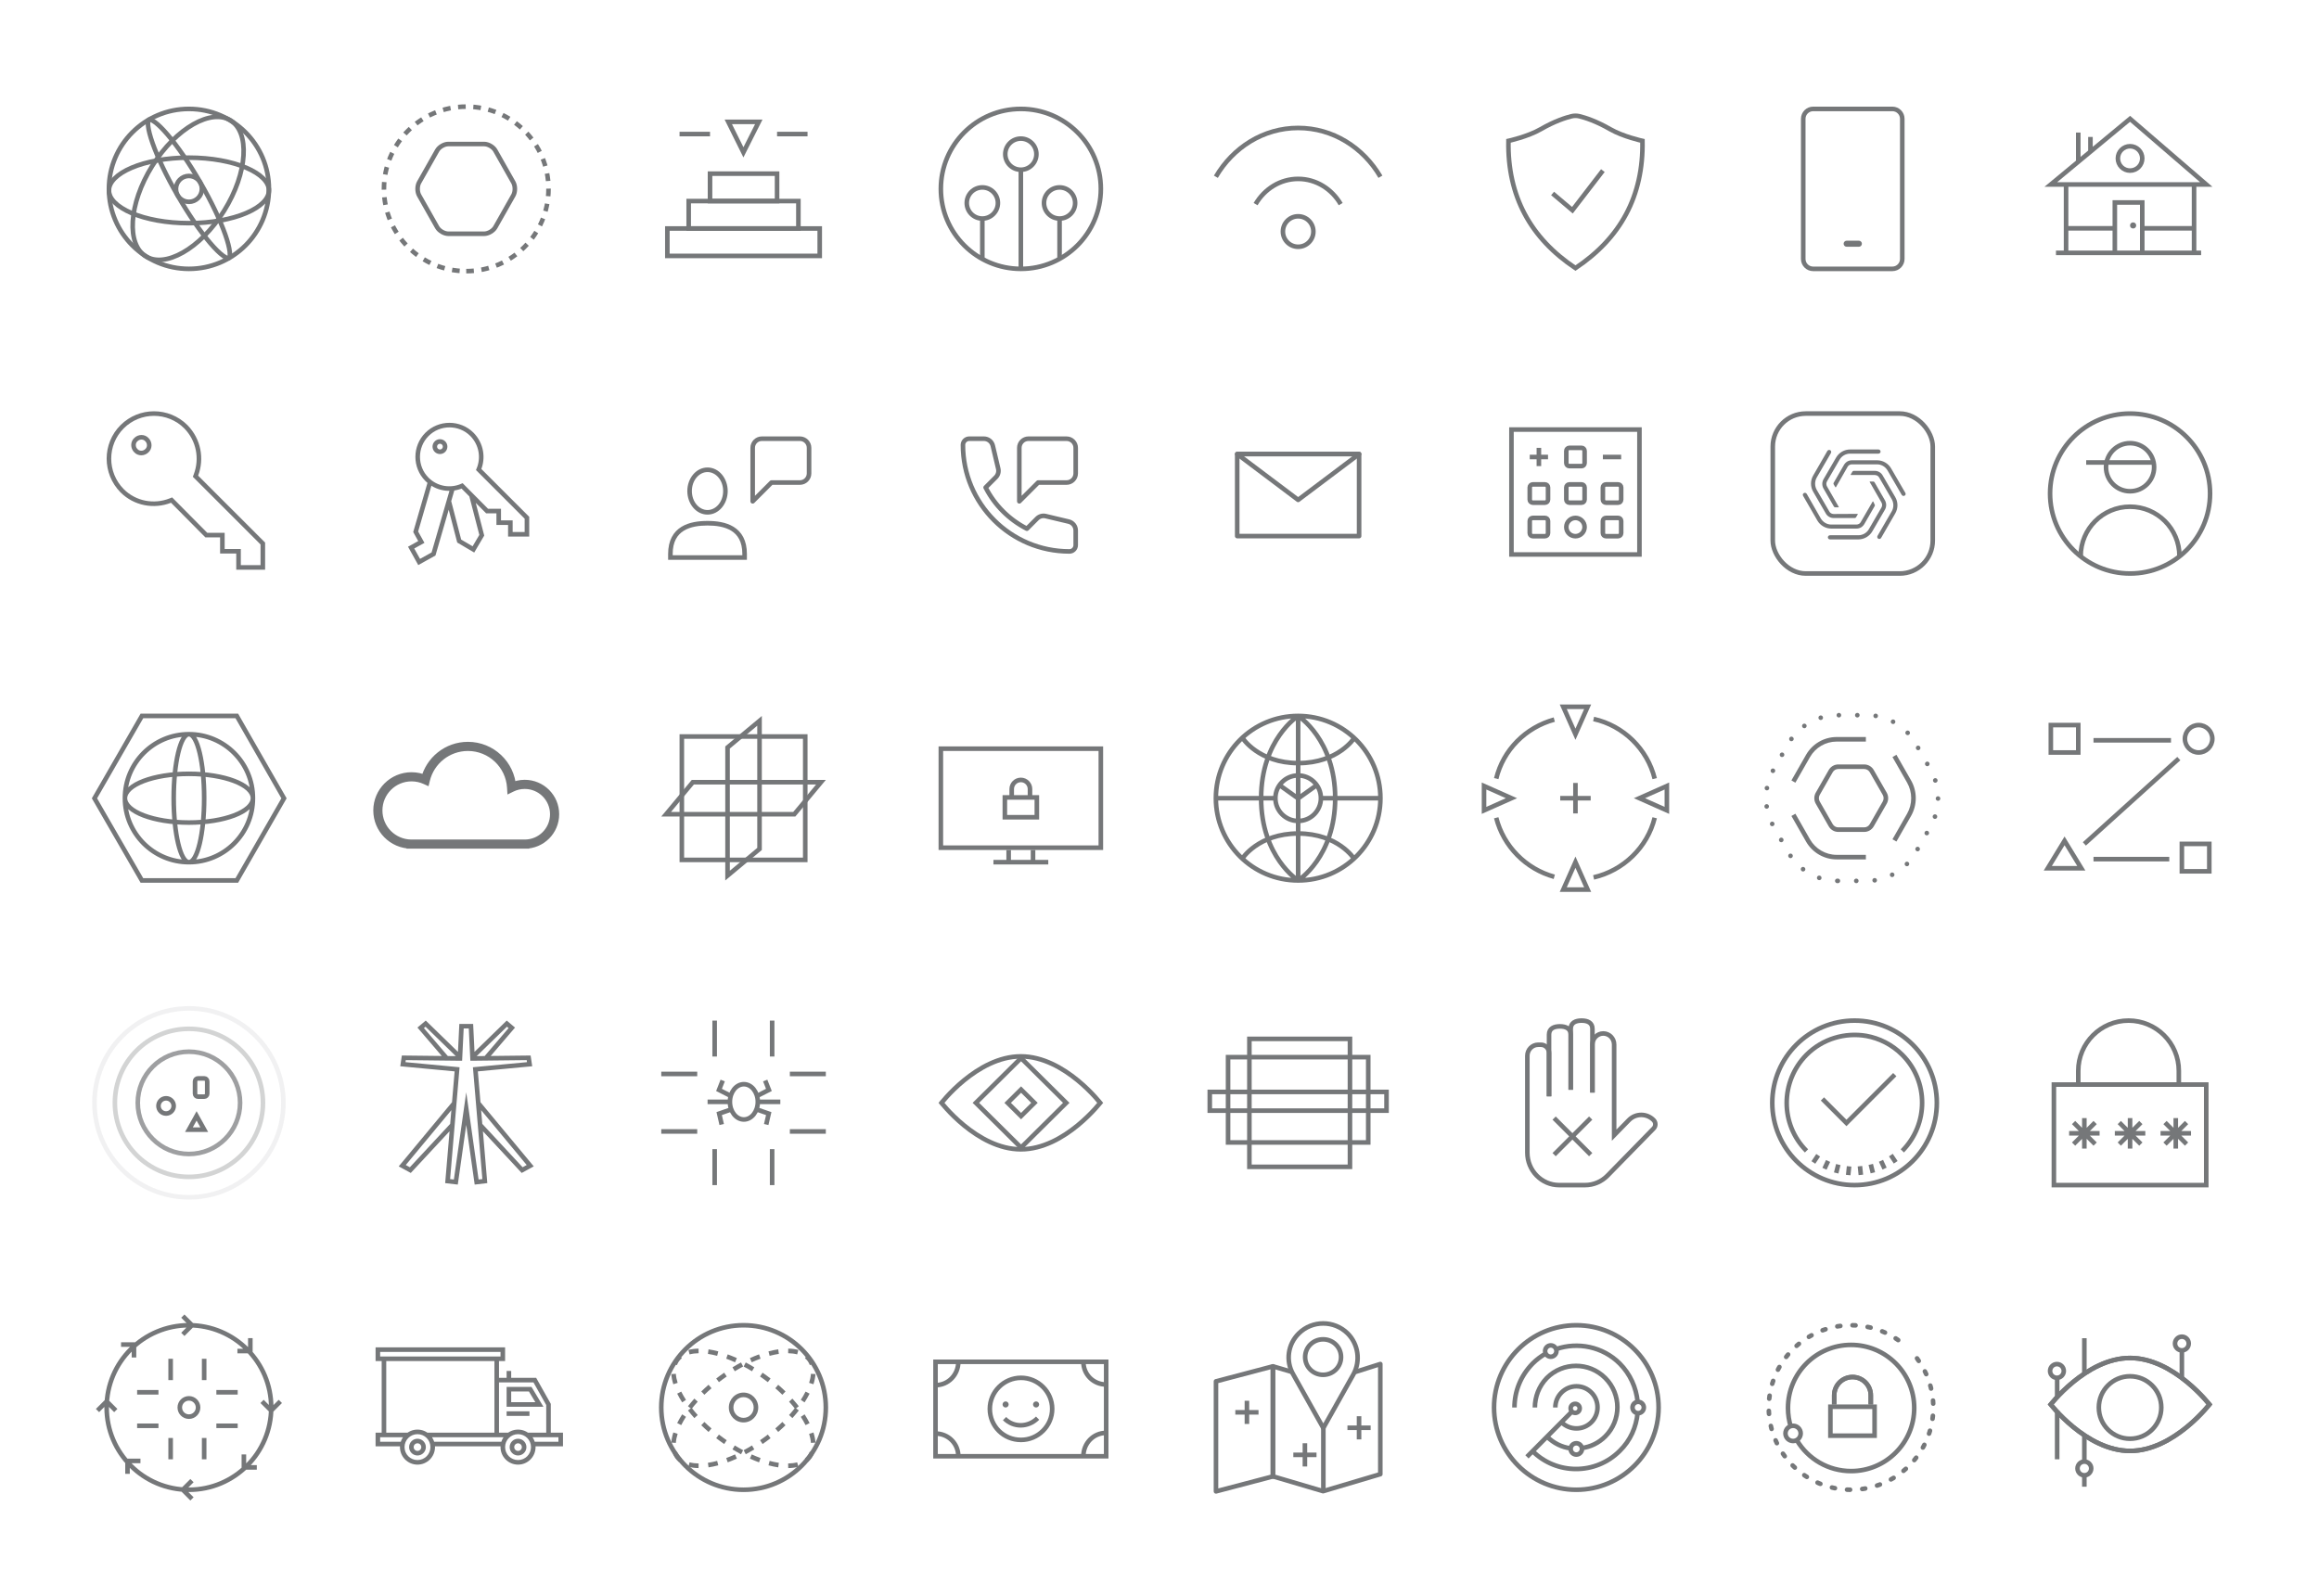 <?xml version="1.0" encoding="UTF-8"?>
<svg xmlns="http://www.w3.org/2000/svg" width="761" height="524" viewBox="0 0 761 524" fill="none">
  <path d="M88.25 62C88.25 76.498 76.498 88.25 62 88.25C47.502 88.25 35.75 76.498 35.75 62C35.75 47.502 47.502 35.75 62 35.75C76.498 35.75 88.25 47.502 88.25 62Z" stroke="#757779" stroke-width="1.5" stroke-miterlimit="10"></path>
  <path d="M66.25 62C66.25 64.347 64.347 66.25 62 66.25C59.653 66.25 57.75 64.347 57.75 62C57.75 59.653 59.653 57.75 62 57.75C64.347 57.75 66.25 59.653 66.25 62Z" stroke="#757779" stroke-width="1.5" stroke-miterlimit="10"></path>
  <path d="M88.25 62.5C88.25 63.833 87.619 65.166 86.346 66.448C85.07 67.733 83.186 68.925 80.798 69.942C76.025 71.975 69.38 73.25 62 73.25C54.62 73.25 47.975 71.975 43.202 69.942C40.814 68.925 38.93 67.733 37.654 66.448C36.381 65.166 35.75 63.833 35.75 62.5C35.75 61.167 36.381 59.834 37.654 58.552C38.93 57.267 40.814 56.075 43.202 55.058C47.975 53.026 54.62 51.75 62 51.75C69.38 51.75 76.025 53.026 80.798 55.058C83.186 56.075 85.07 57.267 86.346 58.552C87.619 59.834 88.25 61.167 88.25 62.5Z" stroke="#757779" stroke-width="1.5" stroke-miterlimit="10"></path>
  <path d="M75.671 39.531C78.758 41.459 80.247 45.612 79.911 51.053C79.577 56.46 77.438 62.942 73.536 69.19C69.635 75.438 64.749 80.205 60.036 82.878C55.295 85.567 50.91 86.052 47.823 84.124C44.736 82.196 43.247 78.043 43.583 72.602C43.916 67.195 46.056 60.713 49.957 54.465C53.859 48.217 58.745 43.45 63.457 40.777C68.198 38.088 72.584 37.603 75.671 39.531Z" stroke="#757779" stroke-width="1.5" stroke-miterlimit="10"></path>
  <path d="M65.719 59.853C69.431 66.282 72.294 72.368 73.927 77C74.746 79.322 75.242 81.243 75.394 82.644C75.47 83.347 75.454 83.874 75.374 84.238C75.293 84.604 75.174 84.705 75.125 84.733C75.077 84.761 74.93 84.814 74.573 84.701C74.217 84.588 73.753 84.338 73.182 83.921C72.044 83.089 70.629 81.699 69.027 79.829C65.832 76.099 61.994 70.576 58.282 64.146C54.57 57.717 51.706 51.632 50.073 46.999C49.254 44.677 48.758 42.756 48.607 41.355C48.531 40.652 48.547 40.125 48.627 39.761C48.707 39.395 48.827 39.294 48.875 39.266C48.923 39.239 49.071 39.185 49.428 39.299C49.783 39.411 50.248 39.661 50.819 40.078C51.956 40.91 53.371 42.3 54.973 44.17C58.168 47.901 62.006 53.423 65.719 59.853Z" stroke="#757779" stroke-width="1.5" stroke-miterlimit="10"></path>
  <path d="M137.542 64.137L143.46 74.594C144.122 75.763 145.77 76.728 147.105 76.728H158.895C160.23 76.728 161.878 75.763 162.539 74.594L168.457 64.137C169.12 62.967 169.12 61.035 168.457 59.864L162.539 49.407C161.878 48.238 160.23 47.273 158.895 47.273H147.105C145.769 47.273 144.122 48.238 143.46 49.407L137.542 59.864C136.879 61.035 136.88 62.967 137.542 64.137Z" stroke="#757779" stroke-width="1.5" stroke-miterlimit="10"></path>
  <path fill-rule="evenodd" clip-rule="evenodd" d="M153 89C167.912 89 180 76.912 180 62C180 47.088 167.912 35 153 35C138.088 35 126 47.088 126 62C126 76.912 138.088 89 153 89Z" stroke="#757779" stroke-width="1.5" stroke-miterlimit="10" stroke-dasharray="2.5 2.5"></path>
  <path d="M255 44H265" stroke="#757779" stroke-width="1.5" stroke-miterlimit="10"></path>
  <path d="M239 40L243.961 50L249 40H239Z" stroke="#757779" stroke-width="1.5" stroke-miterlimit="10"></path>
  <rect x="219" y="75" width="50" height="9" stroke="#757779" stroke-width="1.5" stroke-miterlimit="10"></rect>
  <rect x="226" y="66" width="36" height="9" stroke="#757779" stroke-width="1.5" stroke-miterlimit="10"></rect>
  <rect x="233" y="57" width="22" height="9" stroke="#757779" stroke-width="1.5" stroke-miterlimit="10"></rect>
  <path d="M223 44H233" stroke="#757779" stroke-width="1.5" stroke-miterlimit="10"></path>
  <path d="M335 88L335 55.647M347.704 71.67V84.895M322.362 71.668V84.894M340.109 50.604C340.109 53.426 337.821 55.714 334.999 55.714C332.177 55.714 329.889 53.426 329.889 50.604C329.889 47.782 332.177 45.494 334.999 45.494C337.821 45.494 340.109 47.782 340.109 50.604ZM327.472 66.626C327.472 69.449 325.184 71.737 322.362 71.737C319.54 71.737 317.252 69.449 317.252 66.626C317.252 63.804 319.54 61.517 322.362 61.517C325.184 61.517 327.472 63.804 327.472 66.626ZM352.818 66.626C352.818 69.448 350.53 71.736 347.708 71.736C344.886 71.736 342.598 69.448 342.598 66.626C342.598 63.804 344.886 61.516 347.708 61.516C350.53 61.516 352.818 63.804 352.818 66.626Z" stroke="#757779" stroke-width="1.5" stroke-miterlimit="10"></path>
  <circle cx="335" cy="62" r="26.25" stroke="#757779" stroke-width="1.5"></circle>
  <path d="M399 58.011C404.625 48.409 414.599 42 426 42C437.401 42 447.374 48.409 453 58.011M439.963 67C437.054 62.034 431.897 58.72 426.001 58.72C420.104 58.72 414.947 62.034 412.038 67M431 76C431 78.761 428.761 81 426 81C423.239 81 421 78.761 421 76C421 73.239 423.239 71 426 71C428.761 71 431 73.239 431 76Z" stroke="#757779" stroke-width="1.5"></path>
  <path d="M509.5 63.5L516 69L526 56M528.377 42.396C523.762 39.733 520.133 38.605 518.304 38.158C517.444 37.947 516.556 37.947 515.695 38.158C513.866 38.605 510.238 39.733 505.622 42.396C501.359 44.857 495.011 46.243 495.011 46.243C494.671 64.427 502.284 78.189 517 88C531.716 78.189 539.329 64.427 538.989 46.243C538.989 46.243 532.64 44.857 528.377 42.396Z" stroke="#757779" stroke-width="1.5" stroke-miterlimit="10"></path>
  <path fill-rule="evenodd" clip-rule="evenodd" d="M621 36.5H595C593.619 36.5 592.5 37.619 592.5 39V85C592.5 86.381 593.619 87.5 595 87.5H621C622.381 87.5 623.5 86.381 623.5 85V39C623.5 37.619 622.381 36.5 621 36.5ZM595 35C592.791 35 591 36.791 591 39V85C591 87.209 592.791 89 595 89H621C623.209 89 625 87.209 625 85V39C625 36.791 623.209 35 621 35H595Z" fill="#757779"></path>
  <path d="M605 80C605 79.448 605.448 79 606 79H610C610.552 79 611 79.448 611 80C611 80.552 610.552 81 610 81H606C605.448 81 605 80.552 605 80Z" fill="#757779"></path>
  <path d="M674.684 83H722.316M720 83V60.547M678 83V60.547M682 52.713V43.5M686 49.562V44.956M720 74.935H703M694 74.935H678M703 66.46H694V82.999H703V66.46ZM724 60.547L699 39L673 60.547H724Z" stroke="#757779" stroke-width="1.5" stroke-miterlimit="10"></path>
  <circle cx="700" cy="74" r="1" fill="#757779"></circle>
  <circle cx="699" cy="52" r="4" stroke="#757779" stroke-width="1.5" stroke-miterlimit="10"></circle>
  <path d="M86.25 178.407V186.25H78.278V181.696V180.946H77.528H72.974V176.392V175.642H72.224H67.706L56.655 164.497L56.308 164.148L55.85 164.327C50.525 166.402 44.309 165.316 40.079 161.087C34.304 155.22 34.311 145.843 40.077 140.077C45.845 134.309 55.219 134.308 60.988 140.074C65.226 144.404 66.309 150.534 64.323 155.86L64.154 156.312L64.495 156.652L86.25 178.407Z" stroke="#757779" stroke-width="1.5" stroke-miterlimit="10"></path>
  <path fill-rule="evenodd" clip-rule="evenodd" d="M44.581 144.303C45.605 143.279 47.279 143.279 48.209 144.303C49.233 145.326 49.233 147 48.209 147.931C47.186 148.954 45.512 148.954 44.581 147.931C43.558 146.907 43.558 145.233 44.581 144.303Z" stroke="#757779" stroke-width="1.5" stroke-miterlimit="10"></path>
  <path d="M154.689 162.535L158.101 175.684L155.353 180.344L150.693 177.596L147.252 164.337M141.132 158.236L136.412 174.547L138.264 177.893L134.918 179.745L137.547 184.465L142.267 181.837L148.481 160.387M154.875 142.582C150.812 138.519 144.18 138.519 140.117 142.582C136.054 146.645 136.054 153.277 140.117 157.34C143.224 160.447 147.824 161.164 151.648 159.491L159.834 167.736H163.658V171.56H167.481V175.384H172.919V169.947L157.085 154.114C158.699 150.29 157.982 145.749 154.875 142.582ZM143.181 145.405C143.838 144.747 144.914 144.747 145.571 145.405C146.228 146.062 146.228 147.137 145.571 147.794C144.914 148.452 143.838 148.452 143.181 147.794C142.524 147.137 142.524 146.062 143.181 145.405Z" stroke="#757779" stroke-width="1.5" stroke-miterlimit="10"></path>
  <path d="M220 183H219.25V183.75H220V183ZM244.354 183V183.75H245.104V183H244.354ZM247 164.556H246.25C246.25 164.859 246.433 165.132 246.713 165.248C246.993 165.365 247.316 165.3 247.53 165.086L247 164.556ZM253.167 158.389V157.639C252.968 157.639 252.777 157.718 252.636 157.859L253.167 158.389ZM232.177 170.993C229.341 170.993 226.124 171.372 223.598 172.936C221.006 174.541 219.25 177.323 219.25 181.843H220.75C220.75 177.779 222.288 175.511 224.387 174.212C226.552 172.872 229.423 172.493 232.177 172.493V170.993ZM219.25 181.843V183H220.75V181.843H219.25ZM220 183.75H244.354V182.25H220V183.75ZM245.104 183V181.843H243.604V183H245.104ZM245.104 181.843C245.104 177.323 243.348 174.541 240.757 172.936C238.23 171.372 235.013 170.993 232.177 170.993V172.493C234.931 172.493 237.803 172.872 239.967 174.212C242.066 175.511 243.604 177.779 243.604 181.843H245.104ZM237.306 161.18C237.306 164.747 234.894 167.411 232.177 167.411V168.911C235.954 168.911 238.806 165.324 238.806 161.18H237.306ZM232.177 167.411C229.46 167.411 227.048 164.747 227.048 161.18H225.548C225.548 165.324 228.4 168.911 232.177 168.911V167.411ZM227.048 161.18C227.048 157.612 229.46 154.949 232.177 154.949V153.449C228.4 153.449 225.548 157.036 225.548 161.18H227.048ZM232.177 154.949C234.894 154.949 237.306 157.612 237.306 161.18H238.806C238.806 157.036 235.954 153.449 232.177 153.449V154.949ZM246.25 147V164.556H247.75V147H246.25ZM247.53 165.086L253.697 158.919L252.636 157.859L246.47 164.025L247.53 165.086ZM266.25 155.389V147H264.75V155.389H266.25ZM262.5 157.639H253.167V159.139H262.5V157.639ZM250 144.75H262.5V143.25H250V144.75ZM266.25 147C266.25 144.929 264.571 143.25 262.5 143.25V144.75C263.743 144.75 264.75 145.757 264.75 147H266.25ZM264.75 155.389C264.75 156.632 263.743 157.639 262.5 157.639V159.139C264.571 159.139 266.25 157.46 266.25 155.389H264.75ZM247.75 147C247.75 145.757 248.757 144.75 250 144.75V143.25C247.929 143.25 246.25 144.929 246.25 147H247.75Z" fill="#757779"></path>
  <path d="M343.14 169.404C342.127 169.163 341.061 169.465 340.324 170.201L336.987 173.538C331.17 170.578 326.401 165.83 323.441 160.013L326.786 156.653C327.518 155.917 327.818 154.856 327.579 153.846L325.796 146.309C325.476 144.956 324.268 144 322.877 144H318.056C316.925 144 316 144.925 316 146.056C316 165.357 331.643 181 350.944 181C352.075 181 353 180.075 353 178.944V174.12C353 172.731 352.046 171.523 350.694 171.201L343.14 169.404ZM337.5 144C335.843 144 334.5 145.343 334.5 147V164.556L340.667 158.389H350C351.657 158.389 353 157.046 353 155.389V147C353 145.343 351.657 144 350 144H337.5Z" stroke="#757779" stroke-width="1.5" stroke-linejoin="round"></path>
  <rect x="406" y="149.039" width="40" height="26.92" stroke="#757779" stroke-width="1.5" stroke-linejoin="round"></rect>
  <path d="M446 149.039H406L426 164.083L446 149.039Z" stroke="#757779" stroke-width="1.5" stroke-linejoin="round"></path>
  <path d="M526 150H532M502 150H508M505 147V153M515 165H519C519.552 165 520 164.552 520 164V160C520 159.448 519.552 159 519 159H515C514.448 159 514 159.448 514 160V164C514 164.552 514.448 165 515 165ZM527 165H531C531.552 165 532 164.552 532 164V160C532 159.448 531.552 159 531 159H527C526.448 159 526 159.448 526 160V164C526 164.552 526.448 165 527 165ZM514 173C514 171.357 515.357 170 517 170C518.643 170 520 171.357 520 173C520 174.643 518.643 176 517 176C515.357 176 514 174.714 514 173ZM496 141H538V182H496V141ZM527 176H531C531.552 176 532 175.552 532 175V171C532 170.448 531.552 170 531 170H527C526.448 170 526 170.448 526 171V175C526 175.552 526.448 176 527 176ZM503 165H507C507.552 165 508 164.552 508 164V160C508 159.448 507.552 159 507 159H503C502.448 159 502 159.448 502 160V164C502 164.552 502.448 165 503 165ZM503 176H507C507.552 176 508 175.552 508 175V171C508 170.448 507.552 170 507 170H503C502.448 170 502 170.448 502 171V175C502 175.552 502.448 176 503 176ZM515 153H519C519.552 153 520 152.552 520 152V148C520 147.448 519.552 147 519 147H515C514.448 147 514 147.448 514 148V152C514 152.552 514.448 153 515 153Z" stroke="#757779" stroke-width="1.5" stroke-miterlimit="10"></path>
  <rect x="581.75" y="135.75" width="52.5" height="52.5" rx="10.821" stroke="#757779" stroke-width="1.5"></rect>
  <path d="M617.424 164.948C617.553 165.205 617.638 165.461 617.638 165.761C617.638 166.06 617.553 166.317 617.424 166.574L613.274 173.719C612.59 174.917 611.263 175.687 609.851 175.687H600.567C600.225 175.687 599.925 175.901 599.84 176.243C599.754 176.671 600.096 177.056 600.524 177.056H609.851C611.734 177.056 613.488 176.029 614.429 174.403L618.58 167.258C618.836 166.788 618.965 166.274 618.965 165.761C618.965 165.247 618.836 164.734 618.58 164.263L615.157 158.316C615.071 158.145 614.9 158.059 614.729 158.059H613.659C613.574 158.059 613.488 158.145 613.574 158.231L617.424 164.948Z" fill="#757779"></path>
  <path d="M610.622 171.366C610.493 171.622 610.279 171.836 610.023 171.965C609.766 172.093 609.509 172.179 609.21 172.179H600.952C599.54 172.179 598.257 171.408 597.529 170.21L592.908 162.124C592.737 161.824 592.352 161.653 592.01 161.824C591.625 161.996 591.497 162.423 591.71 162.766L596.374 170.852C597.315 172.478 599.07 173.505 600.952 173.505H609.21C609.723 173.505 610.237 173.377 610.707 173.12C611.135 172.863 611.52 172.478 611.777 172.05L615.2 166.103C615.285 165.932 615.285 165.761 615.2 165.632L614.729 164.648C614.686 164.563 614.558 164.563 614.515 164.648L610.622 171.366Z" fill="#757779"></path>
  <path d="M601.723 168.714C601.423 168.714 601.166 168.629 600.91 168.5C600.653 168.372 600.439 168.158 600.311 167.901L596.16 160.756C595.476 159.515 595.476 158.018 596.16 156.777L600.824 148.734C600.995 148.434 600.952 148.049 600.696 147.835C600.353 147.578 599.883 147.664 599.669 148.006L595.005 156.093C594.064 157.718 594.064 159.772 595.005 161.398L599.155 168.543C599.412 169.014 599.797 169.399 600.268 169.656C600.696 169.912 601.209 170.041 601.765 170.041H608.654C608.825 170.041 608.996 169.955 609.082 169.784L609.638 168.843C609.681 168.757 609.638 168.672 609.552 168.672L601.723 168.714Z" fill="#757779"></path>
  <path d="M599.54 159.643C599.412 159.387 599.326 159.13 599.326 158.83C599.326 158.531 599.412 158.274 599.54 158.018L603.69 150.872C604.375 149.674 605.701 148.904 607.113 148.904H616.398C616.74 148.904 617.039 148.69 617.125 148.348C617.168 147.92 616.868 147.535 616.44 147.535H607.113C605.231 147.535 603.477 148.562 602.535 150.188L598.385 157.333C598.128 157.804 598 158.317 598 158.83C598 159.344 598.128 159.857 598.385 160.328L601.808 166.275C601.893 166.446 602.065 166.532 602.236 166.532H603.305C603.391 166.532 603.477 166.446 603.391 166.361L599.54 159.643Z" fill="#757779"></path>
  <path d="M606.3 153.226C606.429 152.97 606.642 152.756 606.899 152.627C607.156 152.499 607.413 152.414 607.712 152.414H615.97C617.382 152.414 618.665 153.184 619.393 154.382L624.056 162.425C624.227 162.725 624.612 162.896 624.955 162.725C625.34 162.554 625.468 162.126 625.254 161.784L620.59 153.74C619.649 152.114 617.895 151.087 616.012 151.087H607.712C607.199 151.087 606.685 151.216 606.215 151.472C605.787 151.729 605.402 152.114 605.145 152.542L601.722 158.489C601.637 158.66 601.637 158.831 601.722 158.96L602.278 159.901C602.321 159.987 602.449 159.987 602.492 159.901L606.3 153.226Z" fill="#757779"></path>
  <path d="M615.242 155.922C615.542 155.922 615.798 156.007 616.055 156.136C616.312 156.264 616.526 156.478 616.654 156.735L620.804 163.88C621.489 165.121 621.489 166.618 620.804 167.816L616.141 175.86C615.969 176.159 616.012 176.544 616.269 176.758C616.611 177.015 617.082 176.929 617.296 176.587L621.959 168.501C622.901 166.875 622.901 164.821 621.959 163.195L617.809 156.05C617.553 155.579 617.167 155.194 616.697 154.938C616.269 154.681 615.756 154.553 615.199 154.553H608.311C608.14 154.553 607.969 154.638 607.883 154.809L607.327 155.751C607.284 155.836 607.327 155.922 607.412 155.922H615.242Z" fill="#757779"></path>
  <circle cx="699" cy="162" r="26.25" stroke="#757779" stroke-width="1.5" stroke-miterlimit="10"></circle>
  <circle cx="699" cy="153.36" r="7.89" stroke="#757779" stroke-width="1.5" stroke-miterlimit="10"></circle>
  <path d="M715.2 182.52C715.2 173.573 707.947 166.32 699 166.32C690.053 166.32 682.8 173.573 682.8 182.52" stroke="#757779" stroke-width="1.5" stroke-miterlimit="10"></path>
  <path d="M706.2 151.8H684.6" stroke="#757779" stroke-width="1.5" stroke-miterlimit="10"></path>
  <path d="M62 283C73.598 283 83 273.598 83 262M62 283C50.402 283 41 273.598 41 262M62 283C64.761 283 67 273.598 67 262C67 250.402 64.761 241 62 241M62 283C59.239 283 57 273.598 57 262C57 250.402 59.239 241 62 241M83 262C83 250.402 73.598 241 62 241M83 262C83 266.418 73.598 270 62 270C50.402 270 41 266.418 41 262M83 262C83 257.582 73.598 254 62 254C50.402 254 41 257.582 41 262M62 241C50.402 241 41 250.402 41 262M77.71 235H46.57L31 262.041L46.57 289H77.71L93.199 262.041L77.71 235Z" stroke="#757779" stroke-width="1.5" stroke-miterlimit="10"></path>
  <mask id="path-42-outside-1" maskUnits="userSpaceOnUse" x="122" y="243" width="62" height="36" fill="black">
    <rect fill="white" x="122" y="243" width="62" height="36"></rect>
    <path fill-rule="evenodd" clip-rule="evenodd" d="M134.91 277.07C128.872 276.996 124 272.079 124 266.024C124 259.922 128.946 254.976 135.048 254.976C136.67 254.976 138.21 255.325 139.597 255.953C141.128 249.667 146.795 245 153.552 245C161.18 245 167.419 250.947 167.886 258.457C169.187 257.819 170.649 257.462 172.195 257.462C177.61 257.462 182 261.851 182 267.266C182 272.681 177.61 277.071 172.195 277.071L172.195 277.072H134.91V277.07Z"></path>
  </mask>
  <path d="M134.91 277.07H136.41V275.589L134.928 275.57L134.91 277.07ZM139.597 255.953L138.979 257.32L140.627 258.066L141.055 256.308L139.597 255.953ZM167.886 258.457L166.389 258.55L166.529 260.793L168.546 259.804L167.886 258.457ZM172.195 277.071V275.571H170.706L170.695 277.06L172.195 277.071ZM172.195 277.072V278.572H173.684L173.695 277.083L172.195 277.072ZM134.91 277.072H133.41V278.572H134.91V277.072ZM134.928 275.57C129.71 275.506 125.5 271.257 125.5 266.024H122.5C122.5 272.901 128.033 278.486 134.891 278.57L134.928 275.57ZM125.5 266.024C125.5 260.751 129.775 256.476 135.048 256.476V253.476C128.118 253.476 122.5 259.094 122.5 266.024H125.5ZM135.048 256.476C136.452 256.476 137.782 256.778 138.979 257.32L140.216 254.587C138.638 253.873 136.887 253.476 135.048 253.476V256.476ZM141.055 256.308C142.425 250.678 147.503 246.5 153.552 246.5V243.5C146.087 243.5 139.83 248.656 138.14 255.599L141.055 256.308ZM153.552 246.5C160.383 246.5 165.971 251.825 166.389 258.55L169.383 258.364C168.867 250.068 161.977 243.5 153.552 243.5V246.5ZM168.546 259.804C169.646 259.265 170.883 258.962 172.195 258.962V255.962C170.415 255.962 168.728 256.374 167.226 257.11L168.546 259.804ZM172.195 258.962C176.782 258.962 180.5 262.68 180.5 267.266H183.5C183.5 261.023 178.439 255.962 172.195 255.962V258.962ZM180.5 267.266C180.5 271.853 176.782 275.571 172.195 275.571V278.571C178.439 278.571 183.5 273.51 183.5 267.266H180.5ZM170.695 277.06L170.695 277.061L173.695 277.083L173.695 277.082L170.695 277.06ZM172.195 275.572H134.91V278.572H172.195V275.572ZM136.41 277.072V277.07H133.41V277.072H136.41Z" fill="#757779" mask="url(#path-42-outside-1)"></path>
  <path fill-rule="evenodd" clip-rule="evenodd" d="M263.5 242.5H224.5V281.5H263.5V242.5ZM265 241V283H223V241H265Z" fill="#757779"></path>
  <path fill-rule="evenodd" clip-rule="evenodd" d="M248.5 278.305V238.209L239.5 245.703V285.806L248.5 278.305ZM250 279.008V235.008L238 245V289.009L250 279.008Z" fill="#757779"></path>
  <path fill-rule="evenodd" clip-rule="evenodd" d="M227.703 257.508L267.799 257.508L260.305 266.508L220.202 266.508L227.703 257.508ZM227 256.008L271 256.008L261.008 268.008L216.999 268.008L227 256.008Z" fill="#757779"></path>
  <rect x="308.75" y="245.75" width="52.5" height="32.5" stroke="#757779" stroke-width="1.5" stroke-miterlimit="10"></rect>
  <rect x="329.75" y="261.75" width="10.5" height="6.5" stroke="#757779" stroke-width="1.5" stroke-miterlimit="10"></rect>
  <path d="M338 262V259C338 257.343 336.657 256 335 256V256C333.343 256 332 257.343 332 259V262" stroke="#757779" stroke-width="1.5" stroke-miterlimit="10"></path>
  <path d="M326 283H344" stroke="#757779" stroke-width="1.5" stroke-miterlimit="10"></path>
  <path d="M339 279V283" stroke="#757779" stroke-width="1.5" stroke-miterlimit="10"></path>
  <path d="M331 279V283" stroke="#757779" stroke-width="1.5" stroke-miterlimit="10"></path>
  <path d="M426 289C440.929 289 453 276.929 453 262M426 289C411.071 289 399 276.929 399 262M426 289V269.465M426 289C426 289 438.15 281.297 438.15 262C438.15 242.703 426 235 426 235M426 289C426 289 413.85 281.297 413.85 262C413.85 242.703 426 235 426 235M453 262C453 247.071 440.929 235 426 235M453 262H433.465M426 235C411.071 235 399 247.071 399 262M426 235V254.535M399 262H418.535M418.535 262C418.535 257.871 421.871 254.535 426 254.535M418.535 262C418.535 266.129 421.871 269.465 426 269.465M433.465 262C433.465 266.129 430.129 269.465 426 269.465M433.465 262C433.465 257.871 430.129 254.535 426 254.535M426 254.535V269.465M407.656 281.853C407.656 281.853 412.897 273.594 426 273.594C439.103 273.594 444.344 281.853 444.344 281.853M444.424 242.226C444.424 242.226 439.182 250.485 426.079 250.485C412.976 250.485 407.735 242.226 407.735 242.226M419.885 257.712L426 262.079L432.115 257.712" stroke="#757779" stroke-width="1.5" stroke-miterlimit="10"></path>
  <path d="M522 262H512M517 267V257M522.954 288C532.779 285.726 540.618 278.114 543 268.426M491 268.426C493.382 277.817 500.725 285.232 510.053 287.802M510.053 236.198C500.626 238.768 493.282 246.182 491 255.574M543 255.574C540.618 245.886 532.779 238.175 522.954 236M513 232L517 241L521 232L513 232ZM521 292L517 283L513 292H521ZM547 258L538 262L547 266V258ZM487 266L496 262L487 258L487 266Z" stroke="#757779" stroke-width="1.5" stroke-miterlimit="10"></path>
  <path d="M609.154 288.388C608.741 288.388 608.398 288.72 608.398 289.144C608.398 289.557 608.741 289.9 609.154 289.9C609.578 289.9 609.91 289.557 609.91 289.144C609.91 288.72 609.578 288.388 609.154 288.388Z" fill="#757779"></path>
  <path d="M602.928 289.9C602.96 289.9 602.977 289.9 603.009 289.889C603.052 289.9 603.08 289.9 603.112 289.9C603.536 289.9 603.868 289.557 603.868 289.144C603.868 288.72 603.536 288.388 603.112 288.388C603.08 288.388 603.052 288.388 603.02 288.398C602.988 288.388 602.96 288.388 602.928 288.388C602.514 288.388 602.172 288.72 602.172 289.144C602.172 289.557 602.514 289.9 602.928 289.9Z" fill="#757779"></path>
  <path d="M615.087 288.207C614.674 288.267 614.381 288.649 614.441 289.063C614.501 289.434 614.826 289.706 615.197 289.706H615.299C615.713 289.646 616.003 289.264 615.943 288.851C615.882 288.437 615.501 288.147 615.087 288.207Z" fill="#757779"></path>
  <path d="M596.284 287.903C596.143 288.299 596.355 288.73 596.747 288.861C596.825 288.893 596.917 288.9 597.002 288.904C597.313 288.904 597.606 288.713 597.716 288.398C597.846 287.995 597.634 287.571 597.242 287.43V287.441C596.846 287.299 596.415 287.511 596.284 287.903Z" fill="#757779"></path>
  <path d="M620.586 286.472C620.215 286.653 620.063 287.108 620.254 287.479C620.384 287.744 620.657 287.893 620.929 287.893C621.049 287.893 621.162 287.872 621.271 287.812C621.642 287.621 621.794 287.165 621.604 286.794C621.413 286.423 620.957 286.271 620.586 286.462V286.472Z" fill="#757779"></path>
  <path d="M591.093 284.843C590.842 285.175 590.903 285.649 591.235 285.91C591.369 286.009 591.528 286.062 591.687 286.062C591.92 286.062 592.139 285.96 592.291 285.769C592.542 285.437 592.482 284.963 592.15 284.713C591.818 284.451 591.344 284.511 591.093 284.843Z" fill="#757779"></path>
  <path d="M625.25 283.059C624.95 283.352 624.957 283.836 625.25 284.126C625.399 284.267 625.59 284.338 625.784 284.338C625.975 284.338 626.176 284.267 626.318 284.115C626.607 283.815 626.607 283.341 626.307 283.048C626.014 282.758 625.533 282.758 625.24 283.059H625.25Z" fill="#757779"></path>
  <path d="M587.157 280.302C586.803 280.522 586.715 280.995 586.945 281.348C587.097 281.56 587.326 281.681 587.577 281.681C587.719 281.681 587.871 281.642 587.991 281.55C588.344 281.32 588.436 280.847 588.203 280.504C587.963 280.15 587.5 280.062 587.157 280.302Z" fill="#757779"></path>
  <path d="M628.632 278.313C628.424 278.677 628.554 279.14 628.915 279.341C629.035 279.412 629.155 279.444 629.289 279.44C629.551 279.44 629.802 279.309 629.943 279.069C630.155 278.705 630.024 278.242 629.66 278.03C629.297 277.829 628.834 277.949 628.632 278.313Z" fill="#757779"></path>
  <path d="M584.167 275.041C583.803 275.253 583.673 275.709 583.874 276.069C584.015 276.32 584.277 276.454 584.542 276.454C584.662 276.454 584.793 276.422 584.913 276.352C585.277 276.15 585.397 275.684 585.196 275.323C584.984 274.959 584.521 274.829 584.167 275.041Z" fill="#757779"></path>
  <path d="M631.636 273.065C631.424 273.429 631.555 273.892 631.908 274.094C632.028 274.168 632.159 274.196 632.293 274.193C632.555 274.193 632.806 274.062 632.947 273.822C633.148 273.458 633.025 272.995 632.664 272.783C632.3 272.581 631.837 272.701 631.636 273.065Z" fill="#757779"></path>
  <path d="M581.224 269.765C580.853 269.949 580.701 270.412 580.892 270.783C581.022 271.044 581.284 271.196 581.566 271.196C581.676 271.196 581.8 271.164 581.899 271.115C582.273 270.924 582.422 270.468 582.241 270.097C582.051 269.726 581.595 269.574 581.224 269.765Z" fill="#757779"></path>
  <path d="M634.254 267.8C634.124 268.196 634.336 268.627 634.728 268.758C634.806 268.79 634.887 268.797 634.972 268.797C635.293 268.797 635.583 268.606 635.685 268.284C635.827 267.892 635.615 267.468 635.223 267.327C634.816 267.196 634.396 267.408 634.254 267.8Z" fill="#757779"></path>
  <path d="M579.644 263.955C579.231 264.015 578.948 264.397 579.008 264.811C579.058 265.182 579.393 265.454 579.754 265.457C579.793 265.457 579.824 265.457 579.863 265.447C580.277 265.387 580.559 265.005 580.499 264.591C580.439 264.178 580.058 263.895 579.644 263.955Z" fill="#757779"></path>
  <path d="M635.219 262.111C635.219 262.524 635.551 262.867 635.975 262.867C636.399 262.867 636.731 262.535 636.731 262.121C636.742 261.708 636.399 261.365 635.986 261.355C635.572 261.355 635.23 261.687 635.219 262.111Z" fill="#757779"></path>
  <path d="M579.089 258.556C579.019 258.969 579.301 259.351 579.704 259.422C579.754 259.432 579.796 259.432 579.835 259.432C580.195 259.432 580.52 259.178 580.581 258.807V258.817C580.651 258.404 580.379 258.012 579.966 257.941C579.552 257.87 579.16 258.142 579.089 258.556Z" fill="#757779"></path>
  <path d="M634.848 255.443C634.456 255.573 634.233 255.997 634.364 256.39C634.466 256.711 634.756 256.923 635.081 256.923C635.162 256.923 635.233 256.916 635.314 256.884C635.714 256.754 635.926 256.33 635.806 255.937H635.795C635.675 255.535 635.251 255.323 634.848 255.443Z" fill="#757779"></path>
  <path d="M581.135 252.63C580.934 253.004 581.075 253.457 581.446 253.658C581.556 253.722 581.68 253.75 581.8 253.75C582.072 253.75 582.333 253.598 582.464 253.347C582.669 252.983 582.528 252.52 582.164 252.329C581.789 252.124 581.337 252.266 581.135 252.63Z" fill="#757779"></path>
  <path d="M632.078 250.086C631.714 250.287 631.593 250.75 631.795 251.114C631.936 251.354 632.187 251.495 632.449 251.499C632.579 251.499 632.71 251.467 632.83 251.397C633.194 251.185 633.314 250.732 633.113 250.368C632.904 249.994 632.438 249.874 632.078 250.086Z" fill="#757779"></path>
  <path d="M584.135 247.365C583.923 247.729 584.054 248.191 584.418 248.403C584.538 248.464 584.658 248.492 584.793 248.488C585.054 248.488 585.305 248.358 585.446 248.117C585.659 247.757 585.524 247.294 585.164 247.082C584.8 246.88 584.348 247.004 584.135 247.365Z" fill="#757779"></path>
  <path d="M629.088 244.838C628.713 245.039 628.593 245.502 628.805 245.866C628.936 246.107 629.198 246.248 629.463 246.251C629.583 246.251 629.713 246.22 629.834 246.149C630.198 245.937 630.318 245.474 630.116 245.121C629.904 244.757 629.452 244.626 629.088 244.838Z" fill="#757779"></path>
  <path d="M587.259 242.11C587.015 242.453 587.097 242.916 587.429 243.166C587.56 243.255 587.722 243.297 587.871 243.301C588.104 243.301 588.334 243.188 588.486 242.986C588.729 242.643 588.648 242.17 588.305 241.93C587.973 241.686 587.5 241.767 587.259 242.11Z" fill="#757779"></path>
  <path d="M625.469 241.071V241.06C625.611 241.223 625.812 241.301 626.017 241.304C626.208 241.304 626.388 241.234 626.54 241.092C626.841 240.809 626.851 240.325 626.568 240.025C626.275 239.721 625.802 239.711 625.491 239.993C625.187 240.287 625.176 240.771 625.469 241.071Z" fill="#757779"></path>
  <path d="M591.669 237.668C591.33 237.908 591.259 238.382 591.5 238.725C591.648 238.926 591.881 239.036 592.111 239.036C592.263 239.036 592.426 238.986 592.556 238.884C592.889 238.643 592.966 238.17 592.726 237.838C592.475 237.498 592.002 237.428 591.669 237.668Z" fill="#757779"></path>
  <path d="M620.554 236.548C620.363 236.922 620.505 237.375 620.869 237.576C620.989 237.636 621.098 237.664 621.218 237.664C621.491 237.664 621.752 237.513 621.893 237.262C622.088 236.887 621.943 236.435 621.582 236.233C621.208 236.042 620.755 236.184 620.554 236.548Z" fill="#757779"></path>
  <path d="M597.27 234.866C596.867 234.986 596.645 235.41 596.765 235.802C596.868 236.124 597.168 236.336 597.489 236.336C597.56 236.336 597.641 236.325 597.712 236.304C598.115 236.173 598.338 235.749 598.207 235.357C598.087 234.958 597.663 234.735 597.27 234.866Z" fill="#757779"></path>
  <path d="M614.773 234.866C614.713 235.279 614.985 235.671 615.398 235.732C615.437 235.742 615.48 235.742 615.519 235.742C615.882 235.742 616.204 235.477 616.264 235.106C616.335 234.693 616.052 234.311 615.639 234.24C615.225 234.17 614.844 234.452 614.773 234.866Z" fill="#757779"></path>
  <path d="M609.497 234C609.073 234 608.741 234.332 608.741 234.756C608.741 235.17 609.073 235.512 609.497 235.512C609.91 235.512 610.253 235.17 610.253 234.756C610.253 234.332 609.91 234 609.497 234Z" fill="#757779"></path>
  <path d="M603.444 234C603.03 234 602.688 234.332 602.688 234.756C602.688 235.17 603.03 235.512 603.444 235.512C603.868 235.512 604.2 235.17 604.2 234.756C604.2 234.332 603.868 234 603.444 234Z" fill="#757779"></path>
  <path d="M593.971 248.505L589.171 256.908L587.868 256.164L592.669 247.76C594.729 244.159 598.568 241.918 602.695 241.918H612.306V243.418H602.695C599.111 243.418 595.767 245.366 593.971 248.505Z" fill="#757779"></path>
  <path d="M589.171 267.093L593.971 275.504C595.767 278.643 599.111 280.591 602.695 280.591H612.306V282.091H602.695C598.568 282.091 594.729 279.851 592.669 276.249L587.868 267.836L589.171 267.093Z" fill="#757779"></path>
  <path d="M621.029 248.495L625.83 256.898C627.625 260.038 627.626 263.943 625.83 267.083L621.029 275.486L622.331 276.23L627.132 267.827C629.192 264.226 629.192 259.755 627.132 256.154L622.331 247.751L621.029 248.495Z" fill="#757779"></path>
  <path fill-rule="evenodd" clip-rule="evenodd" d="M600.117 252.738C600.759 251.614 601.953 250.918 603.25 250.918H611.752C613.049 250.918 614.243 251.615 614.885 252.738L619.14 260.177C619.781 261.298 619.781 262.693 619.14 263.814L614.885 271.253C614.243 272.377 613.049 273.073 611.752 273.073H603.25C601.953 273.073 600.759 272.377 600.117 271.253L595.862 263.814C595.221 262.693 595.221 261.298 595.862 260.177L600.117 252.738ZM603.25 252.418C602.493 252.418 601.795 252.824 601.419 253.482L597.164 260.921C596.787 261.581 596.787 262.41 597.164 263.07L601.419 270.508C601.795 271.166 602.493 271.573 603.25 271.573H611.752C612.509 271.573 613.207 271.167 613.583 270.509L617.838 263.07C618.216 262.41 618.216 261.581 617.838 260.921L613.583 253.483C613.207 252.825 612.509 252.418 611.752 252.418H603.25Z" fill="#757779"></path>
  <path d="M721.5 247C723.985 247 726 244.985 726 242.5C726 240.015 723.985 238 721.5 238C719.015 238 717 240.015 717 242.5C717 244.985 719.015 247 721.5 247Z" stroke="#757779" stroke-width="1.5" stroke-miterlimit="10"></path>
  <path d="M687 243H712.433" stroke="#757779" stroke-width="1.5" stroke-miterlimit="10"></path>
  <path d="M715 249L684 277" stroke="#757779" stroke-width="1.5" stroke-miterlimit="10"></path>
  <path d="M672 285L677.5 276L683 285H672Z" stroke="#757779" stroke-width="1.5" stroke-miterlimit="10"></path>
  <path d="M687 282H711.866" stroke="#757779" stroke-width="1.5" stroke-miterlimit="10"></path>
  <path d="M673 247H682V238H673V247Z" stroke="#757779" stroke-width="1.5" stroke-miterlimit="10"></path>
  <path d="M716 286H725V277H716V286Z" stroke="#757779" stroke-width="1.5" stroke-miterlimit="10"></path>
  <path d="M64 354.948C64 354.406 64.439 353.967 64.982 353.967H67.018C67.561 353.967 68 354.406 68 354.948V358.985C68 359.527 67.561 359.967 67.018 359.967H64.982C64.439 359.967 64 359.527 64 358.985V354.948Z" stroke="#757779" stroke-width="1.5" stroke-miterlimit="10"></path>
  <path d="M52 363.008C52 361.627 53.119 360.508 54.5 360.508C55.881 360.508 57 361.627 57 363.008C57 364.388 55.881 365.508 54.5 365.508C53.119 365.508 52 364.388 52 363.008Z" stroke="#757779" stroke-width="1.5" stroke-miterlimit="10"></path>
  <path d="M64.514 366.276L67.027 370.8H62L64.514 366.276Z" stroke="#757779" stroke-width="1.5" stroke-miterlimit="10"></path>
  <circle opacity="0.7" cx="62" cy="361.998" r="16.79" stroke="#757779" stroke-width="1.5"></circle>
  <circle opacity="0.32" cx="62" cy="361.998" r="24.297" stroke="#757779" stroke-width="1.5"></circle>
  <circle opacity="0.1" cx="62" cy="362" r="31" stroke="#757779" stroke-width="1.5"></circle>
  <path d="M159.463 347.295L167.952 337.377L166.321 336L155.085 346.923M156.966 362.118L174 382.628L171.35 384.074L157.591 369.275M146.537 347.295L138.048 337.377L139.679 336L150.915 346.923M149.034 362.118L132 382.628L134.65 384.074L148.409 369.275M173.793 349.315L173.482 347.218L155.172 347.427H155.069L154.551 336.839H151.448L150.931 347.427H150.827L132.517 347.218L132.207 349.315L150 350.992L146.896 387.685L149.586 388L153 363.887L156.413 388L159.103 387.685L156 350.992L173.793 349.315Z" stroke="#757779" stroke-width="1.5" stroke-miterlimit="10"></path>
  <path d="M271 352.523H259.199M271 371.387H259.199M217 371.387H228.801M253.387 389V377.199M234.523 389V377.199M217 352.523H228.801M234.523 335V346.801M253.387 335V346.801M248.407 359.741L252.321 357.756L251.108 354.669M251.439 369.113L252.266 365.53L248.462 364.207M248.793 361.671H256.07M239.862 359.741L235.947 357.756L237.16 354.669M236.83 369.113L236.003 365.53L239.806 364.207M239.476 361.671H232.199M248.682 361.671C248.682 364.868 246.634 367.459 244.106 367.459C241.579 367.459 239.531 364.868 239.531 361.671C239.531 358.474 241.579 355.882 244.106 355.882C246.634 355.882 248.682 358.474 248.682 361.671Z" stroke="#757779" stroke-width="1.5" stroke-miterlimit="10"></path>
  <path d="M335.069 347.302L349.899 361.997L335.069 376.691L320.24 361.997L335.069 347.302Z" stroke="#757779" stroke-width="1.5" stroke-miterlimit="10"></path>
  <path d="M309.128 362.211C309.065 362.135 309.008 362.064 308.956 362C309.008 361.936 309.065 361.865 309.128 361.789C309.48 361.36 310.003 360.745 310.676 360.005C312.025 358.525 313.975 356.552 316.383 354.58C321.22 350.621 327.802 346.75 335.001 346.75C342.199 346.75 348.781 350.621 353.617 354.58C356.025 356.552 357.976 358.525 359.324 360.005C359.998 360.745 360.52 361.36 360.872 361.789C360.935 361.865 360.992 361.936 361.044 362C360.992 362.064 360.935 362.135 360.872 362.211C360.52 362.64 359.997 363.255 359.324 363.995C357.975 365.475 356.025 367.448 353.617 369.42C348.78 373.379 342.198 377.25 334.999 377.25C327.801 377.25 321.219 373.379 316.383 369.42C313.975 367.448 312.024 365.475 310.676 363.995C310.002 363.255 309.48 362.64 309.128 362.211Z" stroke="#757779" stroke-width="1.5" stroke-miterlimit="10"></path>
  <path d="M335.069 357.639L339.467 361.996L335.069 366.353L330.672 361.996L335.069 357.639Z" stroke="#757779" stroke-width="1.5" stroke-miterlimit="10"></path>
  <path d="M449 347H403V375H449V347Z" stroke="#757779" stroke-width="1.5" stroke-miterlimit="10"></path>
  <path d="M455 358.415H397V364.561H455V358.415Z" stroke="#757779" stroke-width="1.5" stroke-miterlimit="10"></path>
  <path d="M443 341H410V383H443V341Z" stroke="#757779" stroke-width="1.5" stroke-miterlimit="10"></path>
  <path d="M510 367L522 379" stroke="#757779" stroke-width="1.5" stroke-miterlimit="10"></path>
  <path d="M522 367L510 379" stroke="#757779" stroke-width="1.5" stroke-miterlimit="10"></path>
  <path d="M508.332 359.865V339.61C508.332 337.599 509.925 336.895 511.891 336.895C513.858 336.895 515.451 337.599 515.451 339.61V357.706" stroke="#757779" stroke-width="1.5" stroke-miterlimit="10"></path>
  <path d="M515.453 357.706V337.715C515.453 335.704 517.046 335 519.013 335C520.979 335 522.572 335.704 522.572 337.715V358.632" stroke="#757779" stroke-width="1.5" stroke-miterlimit="10"></path>
  <path d="M522.573 358.634V342.865C522.573 340.854 524.167 339.225 526.133 339.225C528.099 339.225 529.693 340.854 529.693 342.865V372.61L534.519 367.675C536.768 365.376 540.412 365.376 542.66 367.675C543.396 368.428 543.396 369.65 542.66 370.403L527.529 385.875C525.571 387.877 522.917 389.001 520.15 389.001H511.647C505.884 389.001 501.212 384.223 501.212 378.33V370.051V346.567C501.212 344.557 502.806 342.927 504.772 342.927H505.678C507.144 342.927 508.333 344.143 508.333 345.642V359.868" stroke="#757779" stroke-width="1.5" stroke-miterlimit="10"></path>
  <path d="M608.588 389.002C623.5 389.002 635.589 376.913 635.589 362.001C635.589 347.089 623.5 335 608.588 335C593.676 335 581.587 347.089 581.587 362.001C581.587 376.913 593.676 389.002 608.588 389.002Z" stroke="#757779" stroke-width="1.5" stroke-miterlimit="10"></path>
  <path d="M621.792 352.736L605.926 368.601L598.043 360.718" stroke="#757779" stroke-width="1.5" stroke-miterlimit="10"></path>
  <path d="M592.821 377.766C584.149 369.094 584.149 355.002 592.821 346.232C598.143 340.911 605.533 338.841 612.431 340.024C616.767 340.812 620.906 342.882 624.257 346.232C632.928 354.904 632.928 368.996 624.257 377.766" stroke="#757779" stroke-width="1.5" stroke-miterlimit="10"></path>
  <path d="M610.361 382.796L610.656 385.653" stroke="#757779" stroke-width="1.5" stroke-miterlimit="10"></path>
  <path d="M613.908 382.203L614.598 384.963" stroke="#757779" stroke-width="1.5" stroke-miterlimit="10"></path>
  <path d="M617.259 381.018L618.442 383.58" stroke="#757779" stroke-width="1.5" stroke-miterlimit="10"></path>
  <path d="M620.51 379.144L622.087 381.509" stroke="#757779" stroke-width="1.5" stroke-miterlimit="10"></path>
  <path d="M606.799 382.847L606.504 385.705" stroke="#757779" stroke-width="1.5" stroke-miterlimit="10"></path>
  <path d="M603.252 382.259L602.562 385.018" stroke="#757779" stroke-width="1.5" stroke-miterlimit="10"></path>
  <path d="M599.901 381.075L598.718 383.637" stroke="#757779" stroke-width="1.5" stroke-miterlimit="10"></path>
  <path d="M596.65 379.205L595.073 381.57" stroke="#757779" stroke-width="1.5" stroke-miterlimit="10"></path>
  <path d="M680.465 368.464L687.536 375.535M687.536 368.464L680.465 375.535M679 372H689M684 367V377" stroke="#757779" stroke-width="1.5" stroke-miterlimit="10"></path>
  <path d="M695.465 368.464L702.536 375.535M702.536 368.464L695.465 375.535M694 372H704M699 367V377" stroke="#757779" stroke-width="1.5" stroke-miterlimit="10"></path>
  <path d="M710.465 368.464L717.536 375.535M717.536 368.464L710.465 375.535M709 372H719M714 367V377" stroke="#757779" stroke-width="1.5" stroke-miterlimit="10"></path>
  <rect x="674" y="356" width="50" height="33" stroke="#757779" stroke-width="1.5" stroke-miterlimit="10"></rect>
  <path d="M682 351.5C682 342.387 689.387 335 698.5 335V335C707.613 335 715 342.387 715 351.5V356H682V351.5Z" stroke="#757779" stroke-width="1.5" stroke-miterlimit="10"></path>
  <path d="M78 468H71M78 457H71M45 457H52M67 446V453M56 446V453M45 468H52M56 479V472M67 479V472M60 432L63 435L60 438M63 492L60 489L63 486M92 460L89 463L86 460M82.152 439.226V443.469H77.91M39.726 441.348H43.969L43.969 445.591M32 463L35 460L38 463M41.847 483.774V479.531H46.09M84.274 481.653H80.031L80.031 477.41M65 462C65 460.343 63.657 459 62 459C60.343 459 59 460.343 59 462C59 463.657 60.343 465 62 465C63.657 465 65 463.657 65 462ZM89 462C89 476.912 76.912 489 62 489C47.088 489 35 476.912 35 462C35 447.088 47.088 435 62 435C76.912 435 89 447.088 89 462Z" stroke="#757779" stroke-width="1.5" stroke-miterlimit="10"></path>
  <path d="M124 471V470.25H123.25V471H124ZM124 474H123.25V474.75H124V474ZM184 474V474.75H184.75V474H184ZM184 471H184.75V470.25H184V471ZM124 443V442.25H123.25V443H124ZM165 443H165.75V442.25H165V443ZM165 446V446.75H165.75V446H165ZM124 446H123.25V446.75H124V446ZM163 446H163.75V445.25H163V446ZM126 446V445.25H125.25V446H126ZM163 453V452.25H162.25V453H163ZM175.5 453L176.154 452.632L175.939 452.25H175.5V453ZM180 461H180.75V460.804L180.654 460.632L180 461ZM167 456V455.25H166.25V456H167ZM167 461H166.25V461.75H167V461ZM177 461V461.75H178.325L177.643 460.614L177 461ZM174 456L174.643 455.614L174.425 455.25H174V456ZM167 463.25H166.25V464.75H167V463.25ZM173 464.75H173.75V463.25H173V464.75ZM134 470.25H124V471.75H134V470.25ZM123.25 471V474H124.75V471H123.25ZM124 474.75H132V473.25H124V474.75ZM142 474.75H165V473.25H142V474.75ZM175 474.75H184V473.25H175V474.75ZM184.75 474V471H183.25V474H184.75ZM184 470.25H180V471.75H184V470.25ZM124 443.75H165V442.25H124V443.75ZM164.25 443V446H165.75V443H164.25ZM165 445.25H124V446.75H165V445.25ZM124.75 446V443H123.25V446H124.75ZM163.75 471V446H162.25V471H163.75ZM163 445.25H126V446.75H163V445.25ZM125.25 446V471H126.75V446H125.25ZM163 470.25H140V471.75H163V470.25ZM138.25 475C138.25 475.69 137.69 476.25 137 476.25V477.75C138.519 477.75 139.75 476.519 139.75 475H138.25ZM137 476.25C136.31 476.25 135.75 475.69 135.75 475H134.25C134.25 476.519 135.481 477.75 137 477.75V476.25ZM135.75 475C135.75 474.31 136.31 473.75 137 473.75V472.25C135.481 472.25 134.25 473.481 134.25 475H135.75ZM137 473.75C137.69 473.75 138.25 474.31 138.25 475H139.75C139.75 473.481 138.519 472.25 137 472.25V473.75ZM141.25 475C141.25 477.347 139.347 479.25 137 479.25V480.75C140.176 480.75 142.75 478.176 142.75 475H141.25ZM137 479.25C134.653 479.25 132.75 477.347 132.75 475H131.25C131.25 478.176 133.824 480.75 137 480.75V479.25ZM132.75 475C132.75 472.653 134.653 470.75 137 470.75V469.25C133.824 469.25 131.25 471.824 131.25 475H132.75ZM137 470.75C139.347 470.75 141.25 472.653 141.25 475H142.75C142.75 471.824 140.176 469.25 137 469.25V470.75ZM171.25 475C171.25 475.69 170.69 476.25 170 476.25V477.75C171.519 477.75 172.75 476.519 172.75 475H171.25ZM170 476.25C169.31 476.25 168.75 475.69 168.75 475H167.25C167.25 476.519 168.481 477.75 170 477.75V476.25ZM168.75 475C168.75 474.31 169.31 473.75 170 473.75V472.25C168.481 472.25 167.25 473.481 167.25 475H168.75ZM170 473.75C170.69 473.75 171.25 474.31 171.25 475H172.75C172.75 473.481 171.519 472.25 170 472.25V473.75ZM174.25 475C174.25 477.347 172.347 479.25 170 479.25V480.75C173.176 480.75 175.75 478.176 175.75 475H174.25ZM170 479.25C167.653 479.25 165.75 477.347 165.75 475H164.25C164.25 478.176 166.824 480.75 170 480.75V479.25ZM165.75 475C165.75 472.653 167.653 470.75 170 470.75V469.25C166.824 469.25 164.25 471.824 164.25 475H165.75ZM170 470.75C172.347 470.75 174.25 472.653 174.25 475H175.75C175.75 471.824 173.176 469.25 170 469.25V470.75ZM163 453.75H175.5V452.25H163V453.75ZM174.846 453.368L179.346 461.368L180.654 460.632L176.154 452.632L174.846 453.368ZM179.25 461V471H180.75V461H179.25ZM163.75 471V453H162.25V471H163.75ZM163 471.75H167V470.25H163V471.75ZM180 470.25H173V471.75H180V470.25ZM166.25 456V461H167.75V456H166.25ZM167 461.75H177V460.25H167V461.75ZM177.643 460.614L174.643 455.614L173.357 456.386L176.357 461.386L177.643 460.614ZM174 455.25H167V456.75H174V455.25ZM167 464.75H173V463.25H167V464.75ZM167.75 453V450H166.25V453H167.75Z" fill="#757779"></path>
  <path fill-rule="evenodd" clip-rule="evenodd" d="M244 435.75C229.503 435.75 217.75 447.503 217.75 462C217.75 476.497 229.503 488.25 244 488.25C258.497 488.25 270.25 476.497 270.25 462C270.25 447.503 258.497 435.75 244 435.75ZM216.25 462C216.25 446.674 228.674 434.25 244 434.25C259.326 434.25 271.75 446.674 271.75 462C271.75 477.326 259.326 489.75 244 489.75C228.674 489.75 216.25 477.326 216.25 462Z" fill="#757779"></path>
  <path fill-rule="evenodd" clip-rule="evenodd" d="M235.03 452.483C235.455 452.155 235.887 451.83 236.327 451.509C236.766 451.189 237.207 450.876 237.648 450.572L238.482 451.82C238.052 452.116 237.622 452.421 237.193 452.734C236.765 453.046 236.343 453.363 235.929 453.683L235.03 452.483ZM240.365 448.809C241.304 448.236 242.243 447.702 243.176 447.206L243.863 448.543C242.956 449.025 242.043 449.545 241.129 450.102L240.365 448.809ZM230.126 456.729C230.886 455.989 231.684 455.256 232.518 454.535L233.482 455.682C232.67 456.384 231.894 457.097 231.155 457.816L230.126 456.729ZM246.086 445.778C247.1 445.322 248.103 444.913 249.088 444.555L249.586 445.976C248.636 446.321 247.668 446.716 246.686 447.158L246.086 445.778ZM225.766 461.573C226.415 460.739 227.116 459.905 227.865 459.074L228.962 460.091C228.236 460.895 227.559 461.702 226.934 462.505L225.766 461.573ZM222.222 467.106C222.691 466.164 223.241 465.207 223.864 464.242L225.109 465.066C224.513 465.988 223.993 466.896 223.551 467.782L222.222 467.106ZM252.186 443.576C253.285 443.283 254.354 443.06 255.383 442.908L255.59 444.402C254.622 444.545 253.609 444.757 252.558 445.036L252.186 443.576ZM220.302 473.528C220.367 472.462 220.592 471.343 220.956 470.191L222.375 470.646C222.041 471.701 221.845 472.696 221.789 473.615L220.302 473.528ZM258.667 442.674C259.858 442.69 260.975 442.831 261.99 443.107L261.598 444.566C260.721 444.327 259.73 444.199 258.639 444.184L258.667 442.674ZM265.093 444.649C265.556 445.028 265.966 445.464 266.315 445.958C266.665 446.451 266.941 446.984 267.148 447.551L265.75 448.08C265.588 447.636 265.373 447.222 265.104 446.842C264.835 446.461 264.517 446.123 264.154 445.825L265.093 444.649ZM221.584 478.599C221.235 478.105 220.958 477.572 220.752 477.005L222.15 476.476C222.312 476.921 222.526 477.334 222.796 477.714C223.065 478.095 223.382 478.433 223.746 478.731L222.807 479.907C222.343 479.528 221.933 479.092 221.584 478.599ZM229.233 481.883C228.041 481.866 226.925 481.726 225.909 481.449L226.302 479.99C227.178 480.229 228.169 480.358 229.26 480.373L229.233 481.883ZM267.598 451.028C267.532 452.094 267.308 453.213 266.943 454.365L265.525 453.91C265.859 452.855 266.054 451.861 266.111 450.941L267.598 451.028ZM235.713 480.981C234.614 481.273 233.545 481.497 232.517 481.648L232.309 480.154C233.277 480.011 234.291 479.8 235.341 479.52L235.713 480.981ZM265.677 457.451C265.208 458.392 264.659 459.349 264.035 460.314L262.79 459.49C263.386 458.569 263.907 457.661 264.348 456.774L265.677 457.451ZM241.813 478.778C240.799 479.235 239.797 479.643 238.811 480.001L238.313 478.58C239.263 478.235 240.232 477.841 241.214 477.398L241.813 478.778ZM262.133 462.983C261.484 463.817 260.784 464.652 260.034 465.482L258.938 464.465C259.663 463.661 260.34 462.855 260.965 462.051L262.133 462.983ZM247.534 475.747C246.595 476.32 245.657 476.854 244.723 477.35L244.037 476.013C244.944 475.531 245.856 475.012 246.77 474.454L247.534 475.747ZM257.774 467.827C257.013 468.567 256.215 469.3 255.382 470.021L254.418 468.874C255.229 468.172 256.005 467.46 256.744 466.74L257.774 467.827ZM251.573 473.047C251.133 473.367 250.693 473.68 250.251 473.984L249.417 472.737C249.848 472.44 250.278 472.135 250.706 471.823C251.135 471.51 251.556 471.193 251.97 470.874L252.869 472.074C252.445 472.402 252.012 472.726 251.573 473.047Z" fill="#757779"></path>
  <path fill-rule="evenodd" clip-rule="evenodd" d="M235.03 472.076C235.455 472.404 235.887 472.728 236.327 473.049C236.766 473.37 237.207 473.682 237.648 473.987L238.482 472.739C238.052 472.442 237.622 472.138 237.193 471.825C236.765 471.512 236.343 471.196 235.929 470.876L235.03 472.076ZM240.365 475.75C241.304 476.322 242.243 476.857 243.176 477.352L243.863 476.015C242.956 475.534 242.043 475.014 241.129 474.457L240.365 475.75ZM230.126 467.829C230.886 468.57 231.684 469.302 232.518 470.023L233.482 468.876C232.67 468.174 231.894 467.462 231.155 466.743L230.126 467.829ZM246.086 478.78C247.1 479.237 248.103 479.645 249.088 480.004L249.586 478.583C248.636 478.237 247.668 477.843 246.686 477.401L246.086 478.78ZM225.766 462.985C226.415 463.819 227.116 464.654 227.865 465.484L228.962 464.467C228.236 463.664 227.559 462.857 226.934 462.053L225.766 462.985ZM222.222 457.453C222.691 458.395 223.241 459.352 223.864 460.316L225.109 459.492C224.513 458.571 223.993 457.663 223.551 456.777L222.222 457.453ZM252.186 480.983C253.285 481.275 254.354 481.499 255.383 481.651L255.59 480.156C254.622 480.014 253.609 479.802 252.558 479.522L252.186 480.983ZM220.302 451.031C220.367 452.096 220.592 453.216 220.956 454.368L222.375 453.912C222.041 452.858 221.845 451.863 221.789 450.944L220.302 451.031ZM258.667 481.885C259.858 481.869 260.975 481.728 261.99 481.451L261.598 479.993C260.721 480.231 259.73 480.36 258.639 480.375L258.667 481.885ZM265.093 479.91C265.556 479.53 265.966 479.094 266.315 478.601C266.665 478.108 266.941 477.574 267.148 477.007L265.75 476.478C265.588 476.923 265.373 477.336 265.104 477.717C264.835 478.097 264.517 478.436 264.154 478.733L265.093 479.91ZM221.584 445.96C221.235 446.453 220.958 446.987 220.752 447.554L222.15 448.083C222.312 447.638 222.526 447.225 222.796 446.844C223.065 446.464 223.382 446.125 223.746 445.828L222.807 444.651C222.343 445.031 221.933 445.467 221.584 445.96ZM229.233 442.676C228.041 442.692 226.925 442.833 225.909 443.11L226.302 444.568C227.178 444.33 228.169 444.201 229.26 444.186L229.233 442.676ZM267.598 473.53C267.532 472.464 267.308 471.345 266.943 470.193L265.525 470.649C265.859 471.703 266.054 472.698 266.111 473.617L267.598 473.53ZM235.713 443.578C234.614 443.285 233.545 443.062 232.517 442.91L232.309 444.405C233.277 444.547 234.291 444.759 235.341 445.039L235.713 443.578ZM265.677 467.108C265.208 466.166 264.659 465.209 264.035 464.245L262.79 465.069C263.386 465.99 263.907 466.898 264.348 467.784L265.677 467.108ZM241.813 445.781C240.799 445.324 239.797 444.916 238.811 444.557L238.313 445.978C239.263 446.324 240.232 446.718 241.214 447.16L241.813 445.781ZM262.133 461.576C261.484 460.742 260.784 459.907 260.034 459.077L258.938 460.093C259.663 460.897 260.34 461.704 260.965 462.508L262.133 461.576ZM247.534 448.811C246.595 448.239 245.657 447.704 244.723 447.209L244.037 448.546C244.944 449.027 245.856 449.547 246.77 450.104L247.534 448.811ZM257.774 456.731C257.013 455.991 256.215 455.259 255.382 454.538L254.418 455.684C255.229 456.386 256.005 457.099 256.744 457.818L257.774 456.731ZM251.573 451.512C251.133 451.191 250.693 450.879 250.251 450.574L249.417 451.822C249.848 452.119 250.278 452.423 250.706 452.736C251.135 453.049 251.556 453.365 251.97 453.685L252.869 452.485C252.445 452.157 252.012 451.832 251.573 451.512Z" fill="#757779"></path>
  <path fill-rule="evenodd" clip-rule="evenodd" d="M244 465.399C245.815 465.399 247.326 463.898 247.326 461.999C247.326 460.1 245.815 458.6 244 458.6C242.184 458.6 240.674 460.1 240.674 461.999C240.674 463.898 242.184 465.399 244 465.399ZM248.826 461.999C248.826 464.705 246.665 466.899 244 466.899C241.334 466.899 239.174 464.705 239.174 461.999C239.174 459.293 241.334 457.1 244 457.1C246.665 457.1 248.826 459.293 248.826 461.999Z" fill="#757779"></path>
  <path d="M330 462C330.552 462 331 461.552 331 461C331 460.448 330.552 460 330 460C329.448 460 329 460.448 329 461C329 461.552 329.448 462 330 462Z" fill="#757779"></path>
  <path d="M340 462C340.552 462 341 461.552 341 461C341 460.448 340.552 460 340 460C339.448 460 339 460.448 339 461C339 461.552 339.448 462 340 462Z" fill="#757779"></path>
  <path d="M355.519 447C355.519 451.163 358.819 454.449 363 454.449M314.481 478C314.481 473.837 311.181 470.551 307 470.551M355.519 478C355.519 473.728 358.819 470.332 363 470.332M314.481 447C314.481 451.272 311.181 454.668 307 454.668M335.055 472.633C340.666 472.633 345.286 468.032 345.286 462.445C345.286 456.859 340.666 452.258 335.055 452.258C329.444 452.258 324.823 456.859 324.823 462.445C324.823 468.141 329.334 472.633 335.055 472.633ZM307 447H363V478H307V447Z" stroke="#757779" stroke-width="1.5" stroke-miterlimit="10"></path>
  <path d="M340.5 465.5C337.436 468.564 332.638 468.638 329.647 465.647" stroke="#757779" stroke-width="1.5" stroke-miterlimit="10"></path>
  <path d="M417.755 484.61L399.038 489.532V453.415L417.686 448.493V484.61H417.755Z" stroke="#757779" stroke-width="1.5" stroke-miterlimit="10" stroke-linejoin="round"></path>
  <path d="M445.983 464.855L445.983 472.467" stroke="#757779" stroke-width="1.5" stroke-miterlimit="10" stroke-linejoin="round"></path>
  <path d="M449.789 468.661L442.177 468.661" stroke="#757779" stroke-width="1.5" stroke-miterlimit="10" stroke-linejoin="round"></path>
  <path d="M428.22 473.736L428.22 481.349" stroke="#757779" stroke-width="1.5" stroke-miterlimit="10" stroke-linejoin="round"></path>
  <path d="M432.027 477.542L424.414 477.542" stroke="#757779" stroke-width="1.5" stroke-miterlimit="10" stroke-linejoin="round"></path>
  <path d="M409.188 459.78L409.188 467.392" stroke="#757779" stroke-width="1.5" stroke-miterlimit="10" stroke-linejoin="round"></path>
  <path d="M412.994 463.586L405.382 463.586" stroke="#757779" stroke-width="1.5" stroke-miterlimit="10" stroke-linejoin="round"></path>
  <path d="M442.227 437.68C437.79 433.312 430.65 433.312 426.213 437.68C422.609 441.215 421.846 446.691 424.342 451.059L434.255 468.736L444.168 451.059C446.525 446.691 445.762 441.215 442.227 437.68Z" stroke="#757779" stroke-width="1.5" stroke-miterlimit="10" stroke-linejoin="round"></path>
  <path d="M434.271 489.596V467.392" stroke="#757779" stroke-width="1.5" stroke-miterlimit="10" stroke-linejoin="round"></path>
  <path d="M434.186 451.267C437.444 451.267 440.079 448.702 440.079 445.444C440.079 442.186 437.444 439.621 434.186 439.621C430.928 439.621 428.294 442.186 428.294 445.444C428.294 448.702 430.928 451.267 434.186 451.267Z" stroke="#757779" stroke-width="1.5" stroke-miterlimit="10" stroke-linejoin="round"></path>
  <path d="M424.036 450.348L417.756 448.493V484.61L434.185 489.463L452.962 483.886V447.726L444.715 450.348" stroke="#757779" stroke-width="1.5" stroke-miterlimit="10" stroke-linejoin="round"></path>
  <path d="M537.393 463.862C536.928 468.424 535.065 472.8 531.528 476.245C523.614 484.159 510.765 484.159 502.852 476.245M510.672 442.821C517.748 440.4 525.941 441.983 531.527 447.569C534.972 451.014 536.927 455.483 537.393 460.045M496.986 462C496.986 456.786 498.942 451.666 502.945 447.569C504.248 446.266 505.738 445.148 507.228 444.31M515.421 475.407C512.535 475.034 509.835 473.731 507.6 471.497M503.69 462C503.69 458.555 504.993 455.017 507.6 452.317C512.907 447.01 521.472 447.01 526.779 452.317C532.086 457.624 532.086 466.19 526.779 471.497C524.638 473.638 521.938 474.941 519.052 475.314M510.393 462C510.393 460.231 511.045 458.462 512.441 457.066C515.141 454.366 519.517 454.366 522.217 457.066C524.917 459.766 524.917 464.141 522.217 466.841C519.517 469.541 515.141 469.541 512.441 466.841M515.886 463.303L501.083 478.2M517.283 489C532.179 489 544.283 476.897 544.283 462C544.283 447.103 532.179 435 517.283 435C502.386 435 490.283 447.103 490.283 462C490.283 476.897 502.386 489 517.283 489ZM537.579 463.862C538.603 463.862 539.441 463.024 539.441 462C539.441 460.976 538.603 460.138 537.579 460.138C536.555 460.138 535.717 460.976 535.717 462C535.717 463.024 536.555 463.862 537.579 463.862ZM508.903 445.334C509.928 445.334 510.765 444.497 510.765 443.472C510.765 442.448 509.928 441.61 508.903 441.61C507.879 441.61 507.041 442.448 507.041 443.472C507.041 444.497 507.879 445.334 508.903 445.334ZM517.283 477.455C518.307 477.455 519.145 476.617 519.145 475.593C519.145 474.569 518.307 473.731 517.283 473.731C516.259 473.731 515.421 474.569 515.421 475.593C515.421 476.617 516.259 477.455 517.283 477.455ZM516.91 463.769C517.748 463.769 518.4 463.117 518.4 462.279C518.4 461.441 517.748 460.79 516.91 460.79C516.072 460.79 515.421 461.441 515.421 462.279C515.421 463.117 516.072 463.769 516.91 463.769Z" stroke="#757779" stroke-width="1.5" stroke-miterlimit="10"></path>
  <path d="M587.691 468.375C587.075 466.413 586.743 464.325 586.743 462.159C586.743 450.72 596.016 441.447 607.455 441.447C618.894 441.447 628.167 450.72 628.167 462.159C628.167 473.598 618.894 482.871 607.455 482.871C599.938 482.871 593.357 478.868 589.727 472.876" stroke="#757779" stroke-width="1.5" stroke-miterlimit="10"></path>
  <path d="M615.163 471.25H607.913H600.663V461.75H615.163V471.25Z" stroke="#757779" stroke-width="1.5" stroke-miterlimit="10"></path>
  <path d="M629.088 445.874C632.444 450.374 634.431 455.954 634.431 461.999C634.431 476.911 622.343 488.999 607.432 488.999C592.52 488.999 580.432 476.911 580.432 461.999C580.432 447.088 592.52 435 607.432 435C614.459 435 620.859 437.685 625.663 442.084" stroke="#757779" stroke-width="1.5" stroke-miterlimit="10" stroke-linecap="round" stroke-linejoin="round" stroke-dasharray="1 4"></path>
  <path d="M588.413 473C589.793 473 590.913 471.881 590.913 470.5C590.913 469.119 589.793 468 588.413 468C587.032 468 585.913 469.119 585.913 470.5C585.913 471.881 587.032 473 588.413 473Z" stroke="#757779" stroke-width="1.5" stroke-miterlimit="10"></path>
  <path d="M613.913 461V458C613.913 454.686 611.226 452 607.913 452V452C604.599 452 601.913 454.686 601.913 458V461" stroke="#757779" stroke-width="1.5" stroke-miterlimit="10"></path>
  <path d="M613.913 461V458C613.913 454.686 611.226 452 607.913 452V452C604.599 452 601.913 454.686 601.913 458V461" stroke="#757779" stroke-width="1.5" stroke-miterlimit="10"></path>
  <circle cx="699" cy="462" r="10.25" stroke="#757779" stroke-width="1.5" stroke-miterlimit="10"></circle>
  <path d="M673.128 461.211C673.065 461.135 673.008 461.064 672.956 461C673.008 460.936 673.065 460.865 673.128 460.789C673.48 460.36 674.003 459.745 674.676 459.005C676.025 457.525 677.975 455.552 680.383 453.58C685.22 449.621 691.802 445.75 699.001 445.75C706.199 445.75 712.781 449.621 717.617 453.58C720.025 455.552 721.976 457.525 723.324 459.005C723.998 459.745 724.52 460.36 724.872 460.789C724.935 460.865 724.992 460.936 725.044 461C724.992 461.064 724.935 461.135 724.872 461.211C724.52 461.64 723.997 462.255 723.324 462.995C721.975 464.475 720.025 466.448 717.617 468.42C712.78 472.379 706.198 476.25 698.999 476.25C691.801 476.25 685.219 472.379 680.383 468.42C677.975 466.448 676.024 464.475 674.676 462.995C674.002 462.255 673.48 461.64 673.128 461.211Z" stroke="#757779" stroke-width="1.5" stroke-miterlimit="10"></path>
  <path d="M673.128 460.789C673.065 460.865 673.008 460.936 672.956 461C673.008 461.064 673.065 461.135 673.128 461.211C673.48 461.64 674.003 462.255 674.676 462.995C676.025 464.475 677.975 466.448 680.383 468.42C685.22 472.379 691.802 476.25 699.001 476.25C706.199 476.25 712.781 472.379 717.617 468.42C720.025 466.448 721.976 464.475 723.324 462.995C723.998 462.255 724.52 461.64 724.872 461.211C724.935 461.135 724.992 461.064 725.044 461C724.992 460.936 724.935 460.865 724.872 460.789C724.52 460.36 723.997 459.745 723.324 459.005C721.975 457.525 720.025 455.552 717.617 453.58C712.78 449.621 706.198 445.75 698.999 445.75C691.801 445.75 685.219 449.621 680.383 453.58C677.975 455.552 676.024 457.525 674.676 459.005C674.002 459.745 673.48 460.36 673.128 460.789Z" stroke="#757779" stroke-width="1.5" stroke-miterlimit="10"></path>
  <path d="M684 450V440" stroke="#757779" stroke-width="1.5" stroke-miterlimit="10" stroke-linecap="square"></path>
  <path d="M684 479V472" stroke="#757779" stroke-width="1.5" stroke-miterlimit="10" stroke-linecap="square"></path>
  <path d="M684 488V484" stroke="#757779" stroke-width="1.5" stroke-miterlimit="10"></path>
  <circle cx="684" cy="482" r="2.25" stroke="#757779" stroke-width="1.5" stroke-miterlimit="10"></circle>
  <circle cx="716" cy="441" r="2.25" stroke="#757779" stroke-width="1.5" stroke-miterlimit="10"></circle>
  <path d="M716 443V452" stroke="#757779" stroke-width="1.5" stroke-miterlimit="10"></path>
  <circle cx="675" cy="450" r="2.25" stroke="#757779" stroke-width="1.5" stroke-miterlimit="10"></circle>
  <path d="M675.074 479L675.074 463" stroke="#757779" stroke-width="1.5" stroke-miterlimit="10"></path>
  <path d="M675.074 452L675.074 458.5" stroke="#757779" stroke-width="1.5" stroke-miterlimit="10"></path>
</svg>
